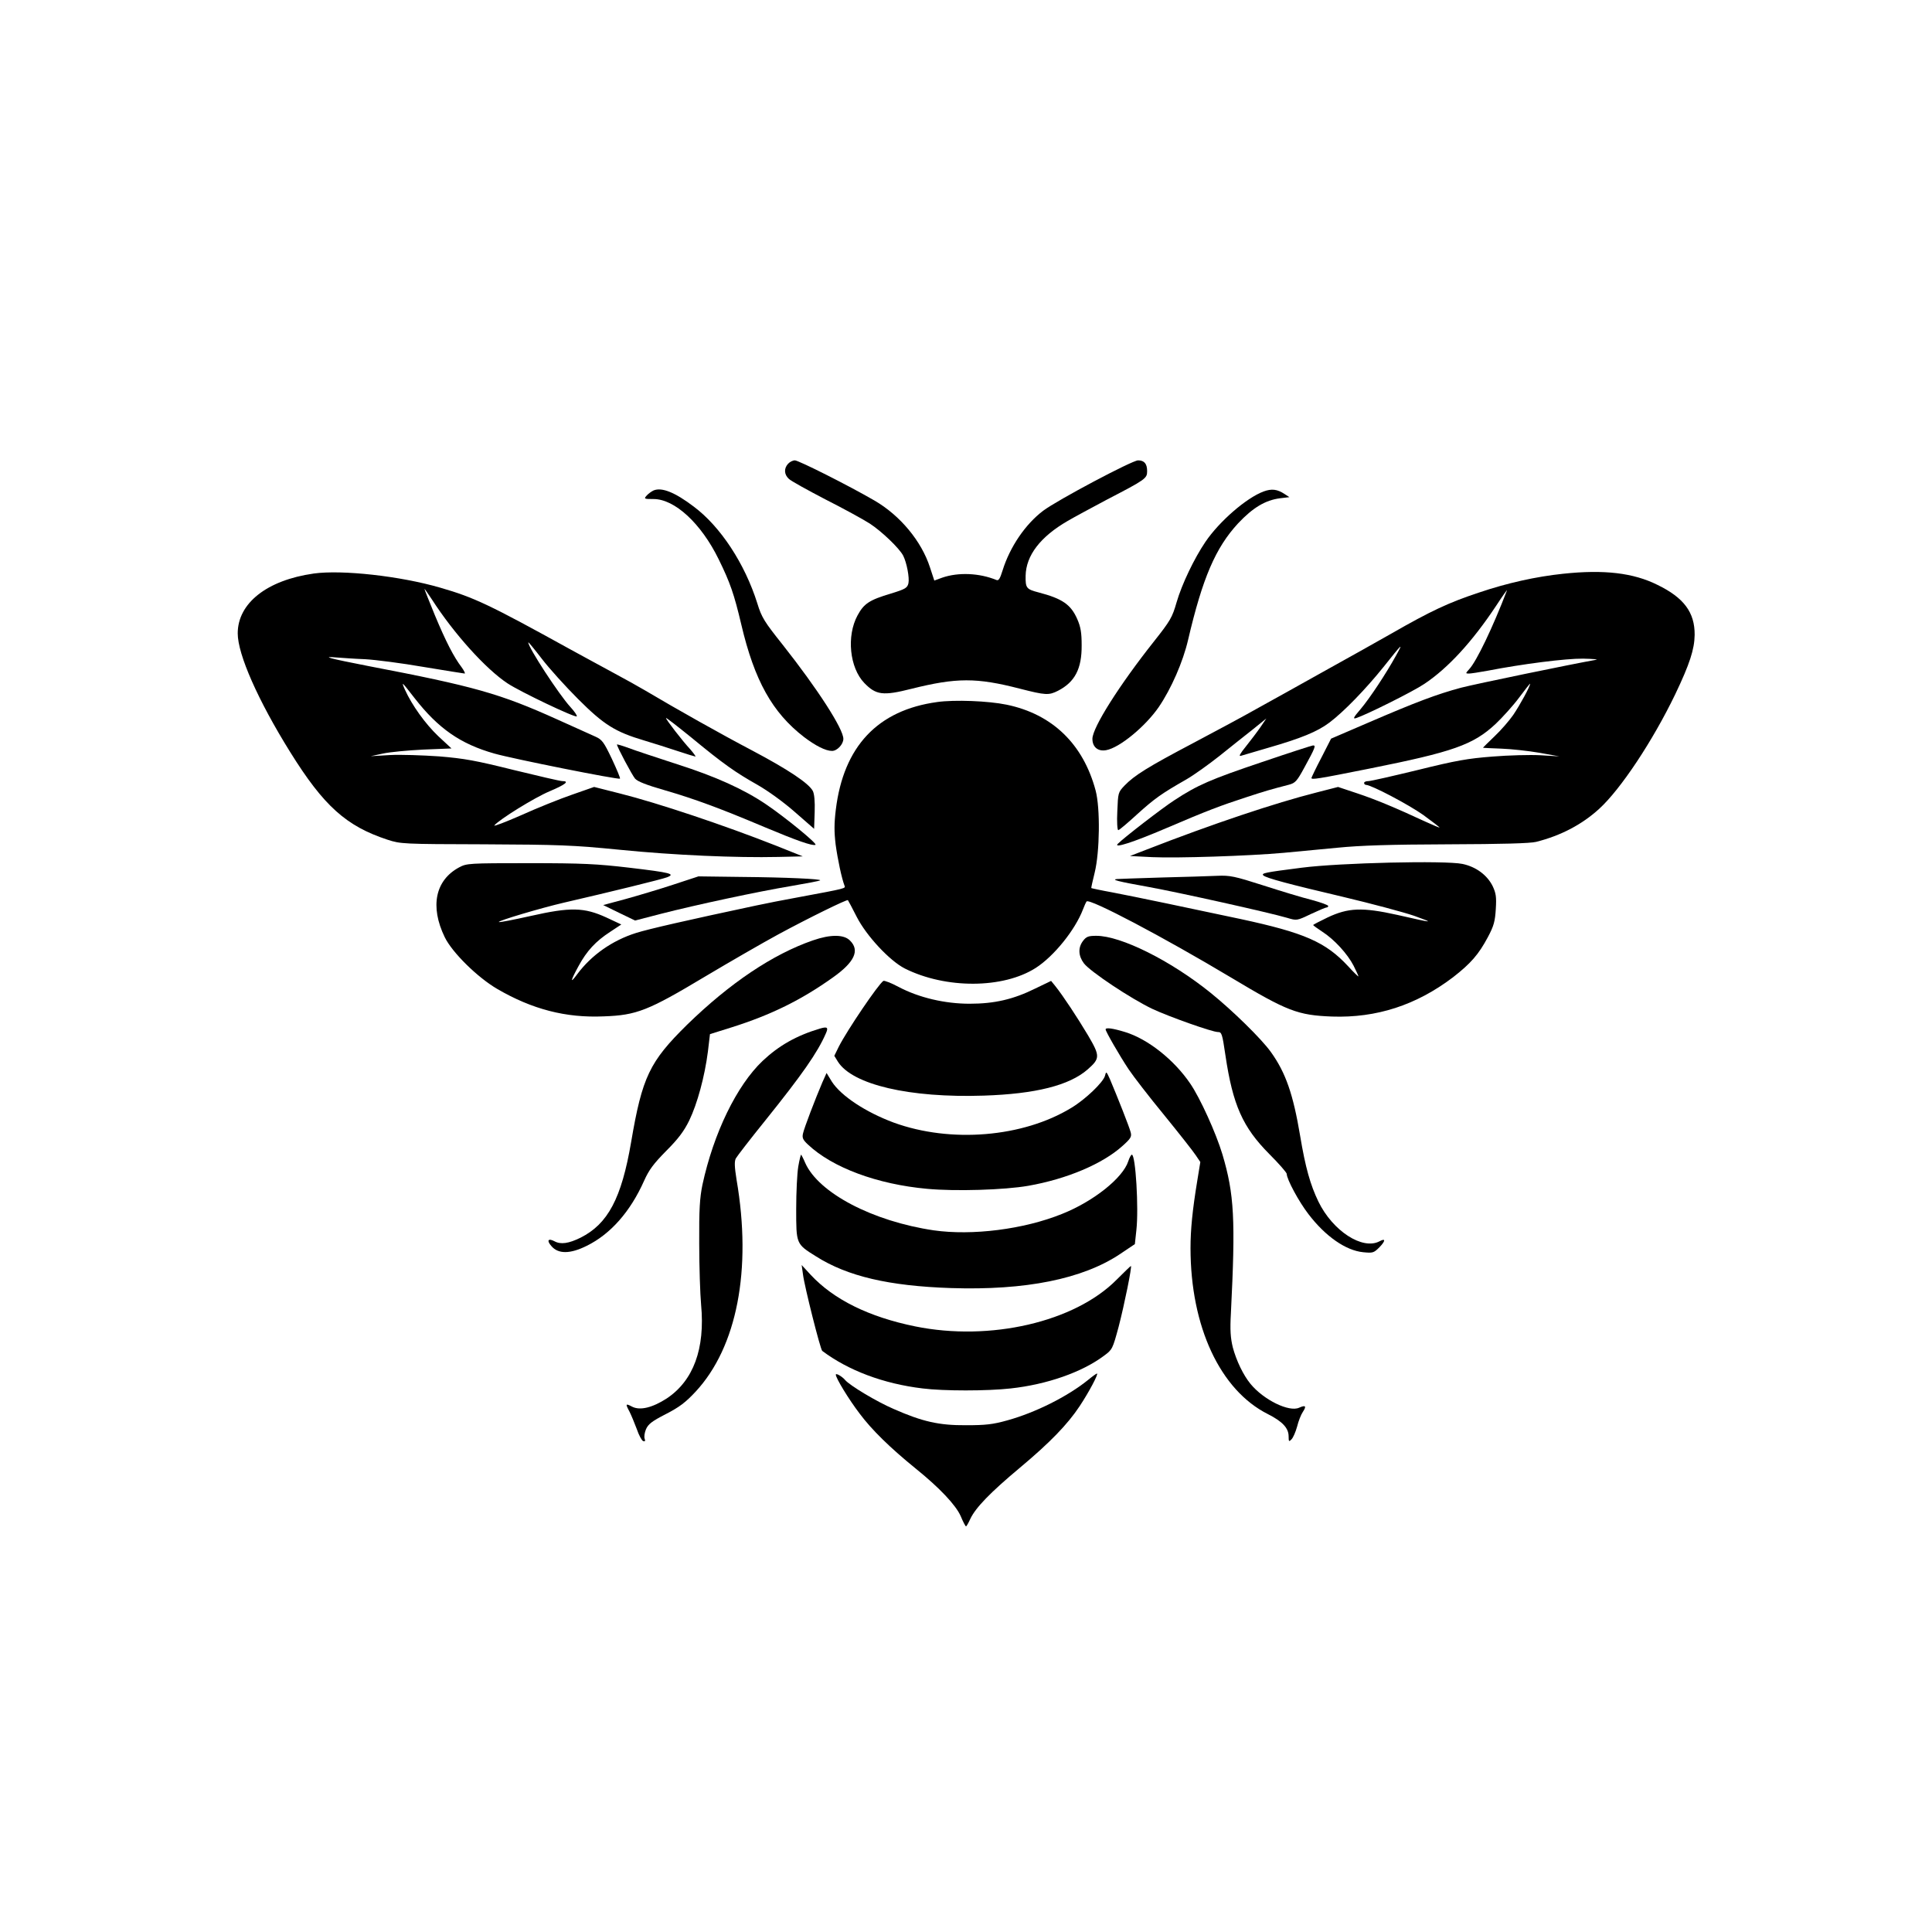 <?xml version="1.0" standalone="no"?>
<!DOCTYPE svg PUBLIC "-//W3C//DTD SVG 20010904//EN"
 "http://www.w3.org/TR/2001/REC-SVG-20010904/DTD/svg10.dtd">
<svg version="1.0" xmlns="http://www.w3.org/2000/svg"
 width="1024pt" height="1024pt" viewBox="0 0 1024 1024"
 preserveAspectRatio="xMidYMid meet">
<g transform="translate(0,1024) scale(0.1,-0.1)"
fill="#000000" stroke="none">
<path d="M4177 7782 c-23 -25 -21 -57 4 -80 11 -11 98 -59 192 -108 95 -48
201 -106 237 -129 63 -41 157 -131 177 -170 19 -37 34 -117 28 -146 -6 -25
-15 -31 -93 -55 -114 -34 -143 -53 -177 -116 -59 -109 -42 -277 36 -358 62
-64 99 -69 249 -31 240 60 346 60 575 1 137 -35 154 -36 203 -11 89 46 126
116 125 241 0 66 -5 97 -23 138 -34 78 -79 109 -205 142 -65 17 -70 23 -69 88
2 108 78 207 223 291 36 21 129 71 206 112 208 108 215 113 215 152 0 39 -15
57 -48 57 -31 0 -427 -210 -503 -267 -94 -71 -176 -191 -215 -316 -14 -45 -21
-56 -33 -51 -90 37 -202 42 -288 12 l-41 -15 -23 70 c-45 139 -158 275 -294
354 -136 79 -402 213 -422 213 -11 0 -27 -8 -36 -18z"/>
<path d="M3465 7641 c-11 -5 -28 -17 -37 -27 -16 -18 -15 -19 36 -19 112 0
252 -129 345 -319 61 -124 82 -185 120 -346 70 -298 165 -467 332 -596 62 -47
115 -74 149 -74 27 0 60 35 60 64 0 53 -137 265 -321 498 -98 123 -112 145
-135 220 -66 210 -195 407 -337 513 -100 76 -169 103 -212 86z"/>
<path d="M6697 7635 c-91 -34 -234 -158 -308 -267 -59 -87 -125 -224 -153
-321 -23 -80 -33 -97 -120 -207 -184 -232 -326 -457 -326 -516 0 -44 30 -68
73 -60 72 13 209 127 279 229 66 97 128 239 155 355 77 330 146 489 265 618
79 84 145 123 222 133 l50 6 -26 17 c-38 25 -68 29 -111 13z"/>
<path d="M1662 7200 c-247 -35 -402 -157 -402 -317 0 -112 108 -356 278 -629
178 -286 297 -393 517 -465 68 -22 80 -23 510 -24 398 -2 467 -4 720 -29 291
-29 617 -43 840 -38 l130 3 -140 56 c-279 110 -629 227 -828 277 l-138 35
-117 -41 c-64 -22 -186 -71 -270 -109 -84 -37 -148 -61 -142 -54 27 32 212
147 293 181 85 36 107 54 67 54 -11 0 -127 27 -258 59 -201 50 -261 61 -395
72 -87 6 -204 10 -260 7 l-102 -6 65 14 c36 8 132 17 214 21 l149 6 -71 66
c-67 64 -138 162 -176 246 -20 46 -18 44 52 -46 125 -160 242 -242 422 -293
98 -28 659 -140 666 -133 3 2 -17 49 -43 105 -43 90 -52 102 -88 118 -22 10
-113 51 -202 91 -304 137 -438 175 -1002 283 -205 40 -255 53 -165 45 27 -2
94 -7 149 -9 55 -3 195 -21 310 -41 116 -19 214 -35 218 -35 4 0 -3 15 -16 33
-42 55 -84 137 -142 276 -30 73 -55 136 -55 139 0 3 17 -22 39 -55 118 -183
286 -369 401 -445 70 -46 358 -183 367 -175 3 4 -12 26 -34 50 -59 64 -223
315 -223 342 0 4 32 -35 72 -87 39 -51 126 -147 192 -213 136 -136 196 -174
351 -220 50 -15 129 -40 177 -56 48 -16 91 -29 94 -29 3 0 -9 17 -27 38 -43
46 -129 158 -129 166 0 4 60 -43 133 -102 172 -142 235 -186 352 -252 56 -32
139 -92 198 -144 l102 -89 3 89 c2 57 -2 97 -10 112 -22 41 -132 114 -321 214
-162 85 -402 220 -567 318 -30 18 -111 63 -180 100 -69 37 -165 90 -215 117
-431 238 -511 276 -691 328 -213 62 -521 96 -672 75z"/>
<path d="M8285 7199 c-143 -15 -297 -49 -447 -100 -160 -53 -254 -97 -465
-218 -76 -43 -241 -136 -368 -206 -126 -71 -282 -157 -345 -192 -63 -36 -214
-117 -335 -181 -239 -126 -312 -171 -365 -226 -34 -36 -34 -38 -38 -136 -3
-55 0 -100 5 -100 5 0 50 38 100 84 93 84 128 109 261 185 40 23 118 79 175
124 56 45 135 108 176 140 l73 59 -32 -47 c-18 -26 -53 -72 -77 -102 -30 -37
-39 -53 -26 -49 10 3 74 22 143 42 177 51 262 86 326 134 77 58 193 178 287
295 102 128 106 132 66 60 -53 -96 -139 -226 -188 -284 -38 -44 -42 -53 -23
-47 55 18 302 141 361 181 126 84 254 223 382 416 34 52 59 87 56 79 -76 -198
-161 -375 -200 -417 -20 -22 -20 -23 -1 -23 10 0 55 7 99 15 185 36 414 65
505 64 52 -1 84 -4 70 -6 -126 -22 -639 -128 -716 -148 -127 -34 -241 -77
-489 -184 l-200 -86 -51 -100 c-29 -55 -52 -104 -53 -108 -1 -11 31 -6 306 49
445 89 551 126 670 237 36 34 93 97 125 140 32 43 58 76 58 73 0 -14 -54 -113
-90 -166 -21 -30 -65 -81 -99 -113 -33 -32 -61 -59 -61 -60 0 -1 44 -3 98 -5
53 -2 144 -12 202 -22 l105 -19 -100 6 c-55 3 -170 0 -255 -7 -130 -10 -193
-21 -395 -71 -132 -32 -250 -59 -262 -59 -13 0 -23 -4 -23 -10 0 -5 5 -10 10
-10 28 0 225 -104 303 -159 48 -35 87 -65 87 -67 0 -2 -35 13 -77 32 -155 72
-260 116 -359 149 l-102 34 -113 -29 c-221 -56 -550 -166 -902 -303 l-88 -34
118 -6 c130 -6 510 6 698 23 66 6 194 18 285 27 121 12 276 17 585 18 288 1
435 5 467 13 131 33 243 92 334 175 114 104 284 360 403 607 77 161 102 239
103 315 1 119 -57 197 -197 265 -128 64 -284 82 -500 59z"/>
<path d="M4967 6519 c-315 -43 -496 -235 -537 -570 -9 -74 -9 -117 -1 -185 11
-80 32 -179 47 -218 6 -15 12 -14 -241 -61 -77 -14 -180 -34 -230 -45 -357
-76 -568 -124 -634 -145 -127 -40 -237 -118 -312 -219 -39 -53 -36 -36 7 43
44 81 91 132 168 182 l59 39 -79 37 c-118 54 -190 56 -402 8 -90 -20 -166 -35
-168 -32 -7 6 221 74 346 103 247 57 516 123 545 134 47 18 20 25 -200 51
-171 20 -247 24 -530 24 -321 0 -331 -1 -371 -22 -127 -68 -156 -207 -77 -370
39 -81 174 -214 279 -275 184 -107 362 -154 564 -145 174 6 235 30 537 211
131 78 306 179 389 224 161 87 363 186 368 181 2 -2 23 -42 47 -89 51 -100
174 -232 254 -273 217 -109 522 -108 695 3 95 61 208 200 250 310 7 19 16 38
19 42 15 18 406 -188 767 -404 297 -178 352 -199 534 -206 235 -8 446 60 641
208 94 73 136 121 185 213 32 60 38 84 42 149 4 64 1 84 -17 122 -29 58 -88
102 -160 117 -92 19 -648 6 -851 -20 -196 -25 -216 -29 -204 -41 15 -14 135
-46 424 -114 151 -36 320 -81 375 -100 111 -40 108 -40 -90 5 -185 41 -259 38
-369 -14 -42 -20 -76 -38 -76 -40 0 -2 22 -18 48 -35 64 -41 134 -118 166
-180 14 -28 26 -54 26 -57 0 -3 -25 21 -55 54 -119 128 -231 177 -570 250
-253 54 -568 120 -679 141 -61 11 -111 22 -112 23 -1 1 7 38 18 82 27 110 30
341 5 435 -66 247 -230 405 -472 455 -97 20 -275 27 -368 14z"/>
<path d="M3270 6294 c0 -12 80 -162 96 -181 13 -15 61 -34 159 -62 155 -45
291 -95 530 -196 167 -70 249 -99 267 -93 13 5 -164 149 -262 215 -118 80
-269 148 -470 212 -107 35 -223 73 -257 86 -35 13 -63 21 -63 19z"/>
<path d="M6689 6201 c-273 -92 -342 -122 -464 -202 -65 -42 -267 -198 -300
-231 -26 -27 82 8 255 82 222 95 289 120 430 166 98 32 122 39 222 65 33 9 42
18 82 92 57 104 62 117 45 116 -8 -1 -129 -40 -270 -88z"/>
<path d="M3568 5551 c-73 -24 -187 -58 -252 -76 l-119 -32 84 -41 85 -41 135
35 c191 49 519 119 693 148 82 14 151 27 153 30 8 7 -178 16 -414 18 l-231 3
-134 -44z"/>
<path d="M6155 5589 c-121 -4 -226 -7 -234 -8 -34 -3 5 -13 161 -41 166 -30
646 -137 741 -165 50 -15 51 -15 124 20 41 19 78 35 83 35 6 0 10 4 10 8 0 5
-39 19 -87 32 -49 12 -164 47 -257 77 -153 49 -177 54 -245 51 -42 -2 -175 -6
-296 -9z"/>
<path d="M4309 5256 c-214 -74 -441 -227 -667 -447 -199 -196 -238 -276 -297
-623 -51 -298 -123 -433 -268 -506 -63 -31 -105 -37 -138 -19 -34 18 -43 4
-16 -26 36 -42 99 -42 187 2 126 62 231 181 304 345 26 58 50 90 117 158 64
64 94 104 122 161 43 89 82 233 99 365 l11 93 115 36 c209 66 369 145 536 264
116 82 144 144 91 196 -32 33 -104 33 -196 1z"/>
<path d="M5741 5254 c-28 -36 -26 -80 4 -120 34 -44 247 -186 362 -241 87 -41
318 -123 348 -123 20 0 23 -7 40 -123 39 -264 92 -382 232 -523 51 -51 93 -99
93 -106 0 -28 64 -147 115 -213 90 -118 198 -193 290 -202 51 -5 56 -4 86 26
33 34 34 50 1 32 -90 -48 -248 54 -324 210 -43 89 -69 181 -97 349 -37 220
-76 334 -155 444 -49 69 -203 220 -321 315 -211 170 -474 301 -604 301 -42 0
-53 -4 -70 -26z"/>
<path d="M4682 5041 c-27 -18 -191 -260 -236 -348 l-24 -49 19 -31 c77 -122
379 -193 773 -180 275 9 454 54 551 139 66 58 66 71 2 180 -56 94 -133 211
-174 262 l-22 27 -83 -40 c-117 -58 -217 -81 -349 -81 -131 0 -268 32 -376 89
-39 21 -76 35 -81 32z"/>
<path d="M4345 4788 c-124 -37 -217 -90 -303 -171 -137 -130 -260 -383 -319
-657 -14 -69 -18 -128 -17 -310 0 -124 5 -270 10 -325 22 -234 -41 -403 -182
-497 -76 -49 -141 -65 -183 -44 -36 19 -37 16 -14 -27 9 -18 26 -59 38 -91 11
-33 27 -62 34 -64 10 -3 12 0 8 12 -4 10 -1 32 7 51 12 27 31 42 105 80 72 37
105 62 158 119 219 236 299 646 217 1123 -11 69 -12 97 -4 113 6 11 76 102
156 201 196 244 277 360 321 461 15 33 8 38 -32 26z"/>
<path d="M5860 4784 c0 -11 74 -139 121 -210 26 -39 111 -149 190 -245 78 -96
153 -191 166 -211 l25 -37 -16 -98 c-26 -158 -36 -261 -36 -358 0 -416 157
-753 410 -880 77 -39 110 -74 110 -118 0 -28 2 -30 15 -16 9 9 22 39 30 68 7
29 21 64 30 77 21 32 15 38 -19 23 -53 -25 -188 41 -258 126 -38 46 -75 123
-94 194 -12 50 -15 91 -10 180 25 498 18 631 -45 843 -34 113 -118 298 -170
374 -86 127 -225 237 -346 274 -65 20 -103 25 -103 14z"/>
<path d="M5857 4539 c-9 -35 -104 -126 -179 -171 -256 -156 -639 -188 -941
-78 -148 55 -279 141 -328 217 l-28 46 -22 -49 c-38 -89 -97 -243 -103 -272
-5 -22 -1 -33 26 -58 130 -123 368 -211 632 -235 150 -14 410 -6 536 16 205
36 393 116 498 210 45 40 51 50 45 73 -6 26 -71 190 -110 282 -19 42 -20 43
-26 19z"/>
<path d="M4231 4057 c-6 -35 -11 -136 -11 -224 0 -187 -1 -186 105 -252 167
-106 387 -157 715 -168 396 -13 698 48 896 180 l79 53 8 74 c13 115 -4 400
-24 400 -4 0 -13 -16 -19 -35 -29 -89 -185 -213 -351 -279 -203 -82 -476 -116
-680 -87 -324 48 -610 198 -681 357 -10 24 -21 44 -22 44 -2 0 -9 -28 -15 -63z"/>
<path d="M4256 3485 c8 -64 92 -397 102 -405 137 -103 323 -174 532 -199 109
-14 344 -14 467 0 192 21 378 86 494 173 45 33 46 36 78 154 30 115 72 322 65
322 -2 0 -36 -33 -76 -73 -222 -224 -671 -328 -1068 -247 -245 50 -431 142
-553 273 l-48 52 7 -50z"/>
<path d="M4430 2954 c0 -18 68 -130 126 -206 64 -86 162 -182 299 -293 125
-101 211 -192 237 -251 12 -29 25 -54 28 -54 3 0 13 18 23 40 28 59 105 139
263 271 159 133 253 230 317 327 49 74 101 172 91 172 -3 0 -24 -15 -47 -34
-109 -88 -279 -173 -427 -214 -78 -22 -117 -26 -220 -26 -143 -1 -231 19 -383
86 -89 38 -234 125 -258 154 -15 18 -49 38 -49 28z"/>
</g>
</svg>
